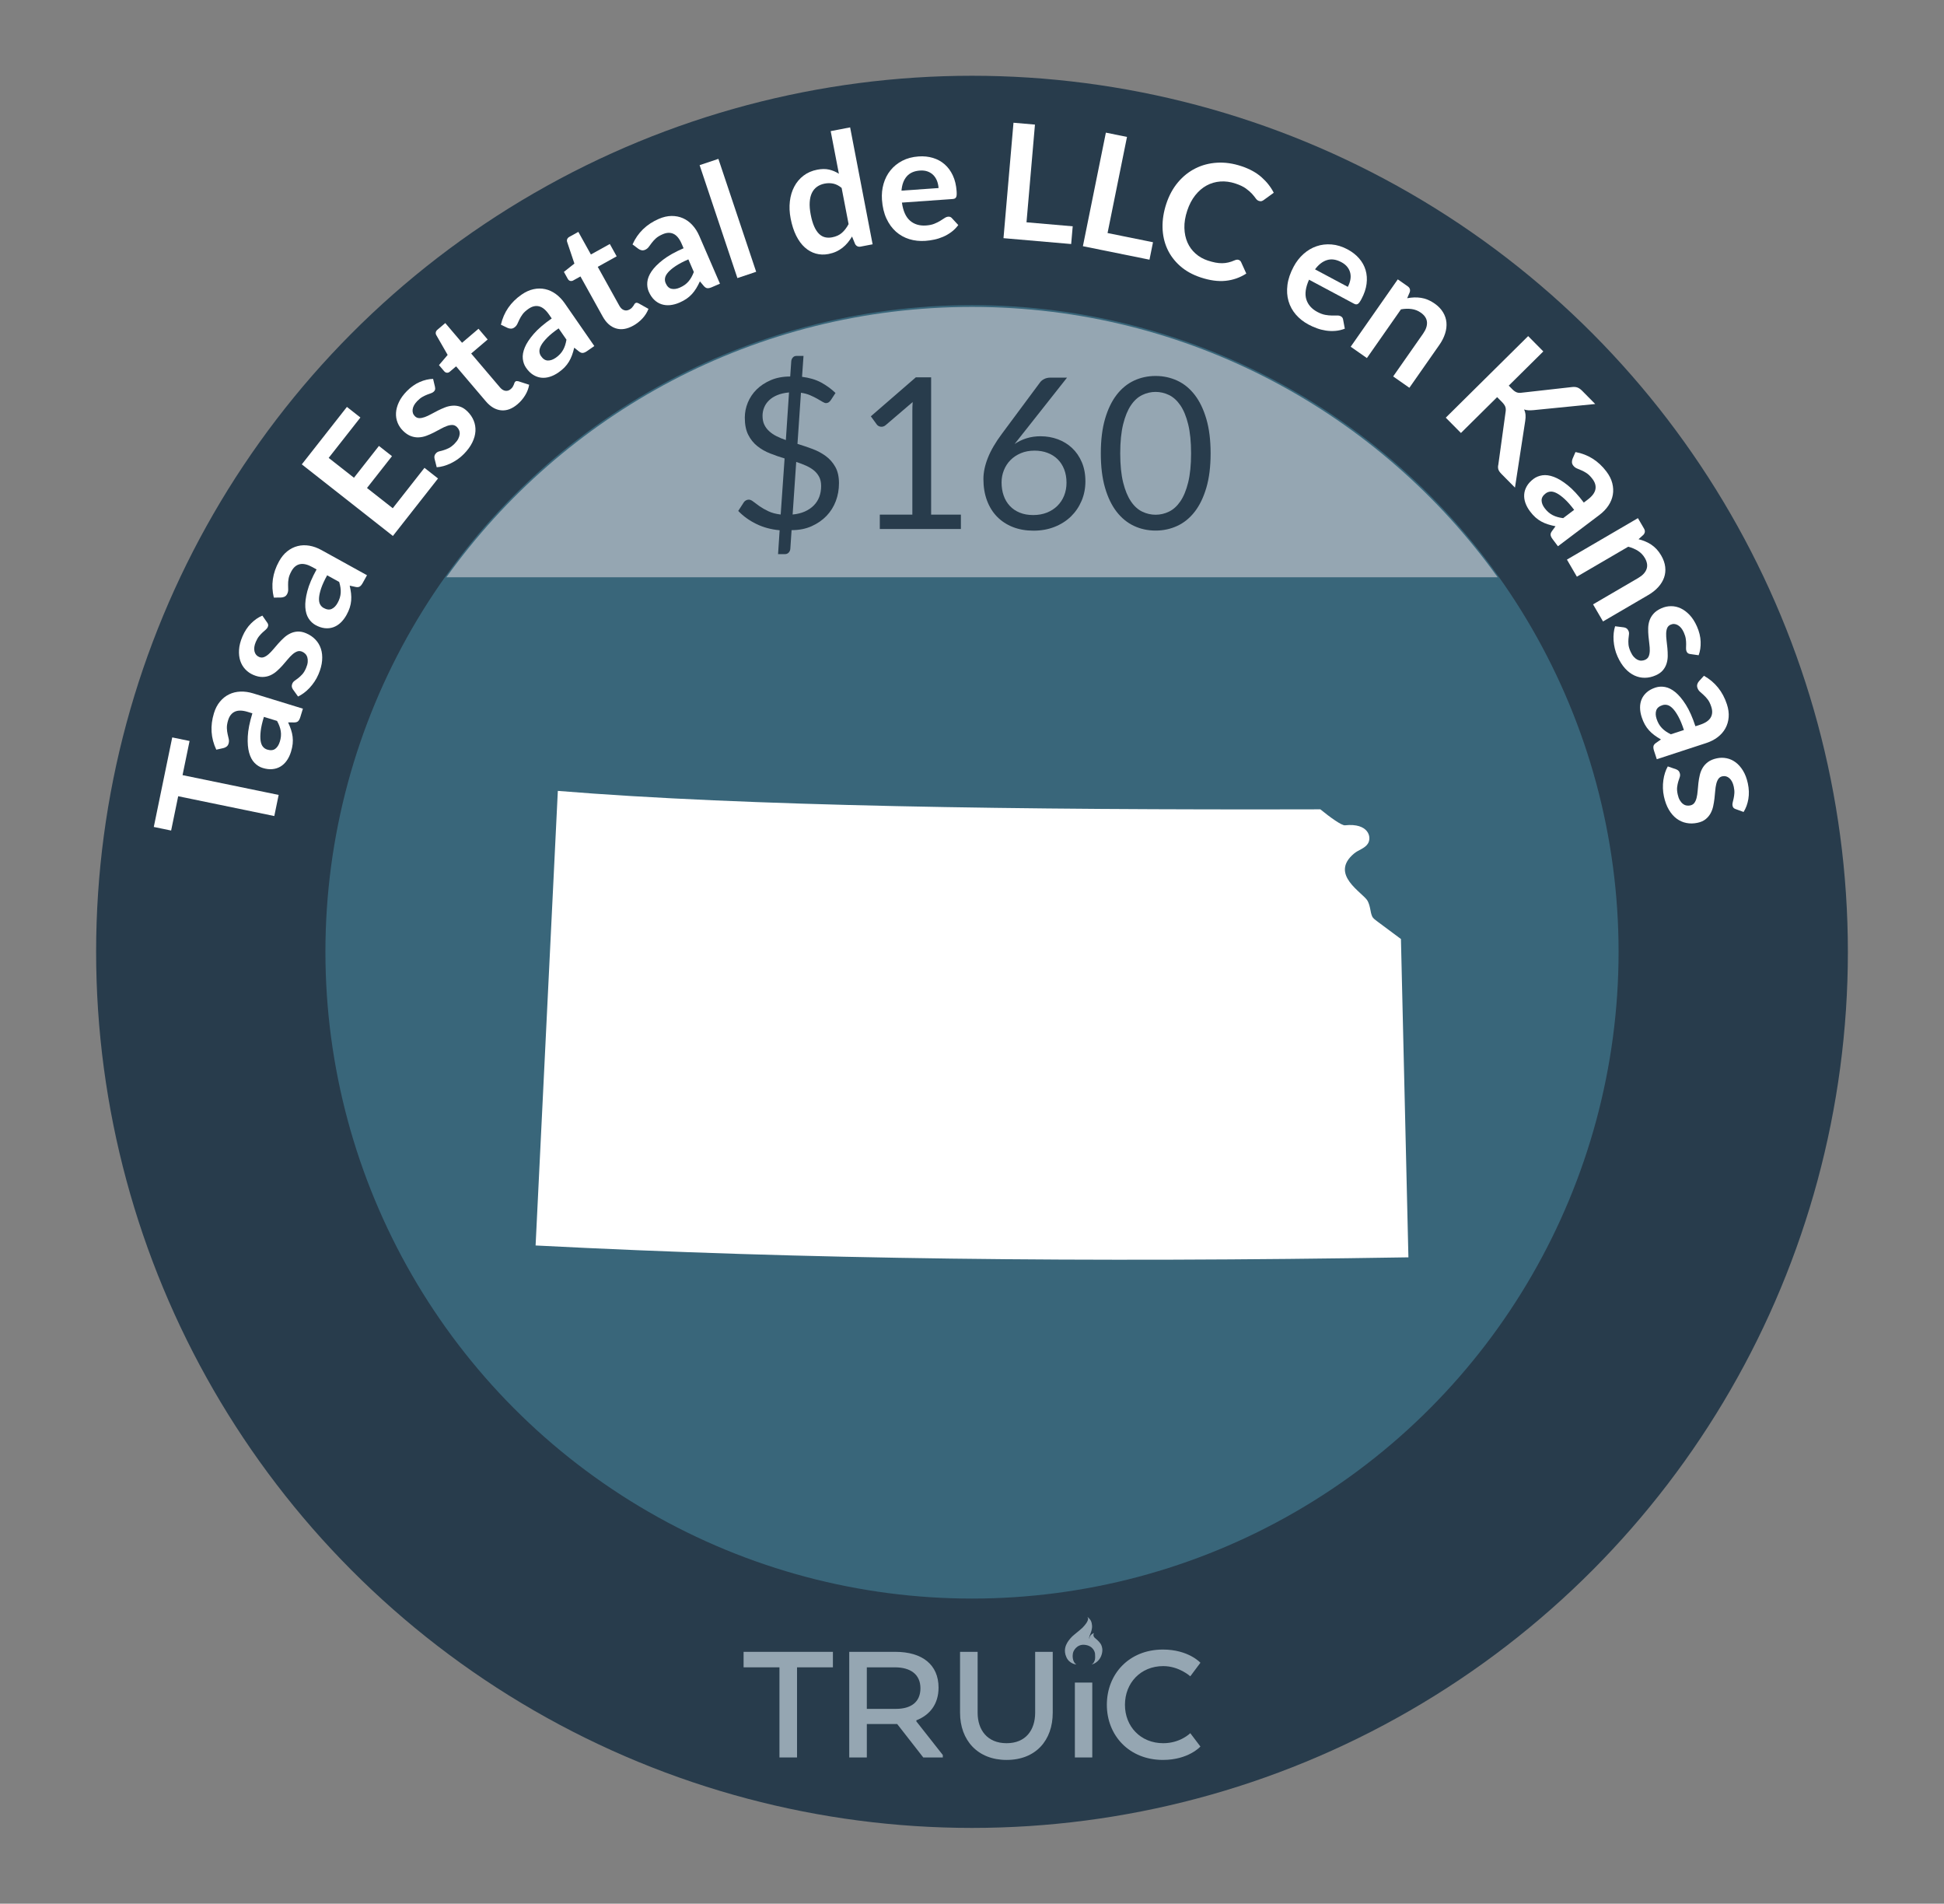 <?xml version="1.0" encoding="UTF-8"?>
<svg id="aj" data-name="Kansas" xmlns="http://www.w3.org/2000/svg" viewBox="0 0 206.27 201.946">
  <rect x="0" y="0" width="206.27" height="201.946" fill="#808080" stroke="none"/>
  <defs>
    <style>
      .az {
        fill: #fff;
      }

      .ba {
        fill: #95a6b2;
      }

      .bb {
        fill: #283c4c;
      }

      .bc {
        fill: #39667a;
      }
    </style>
  </defs>
  <circle class="bb" cx="103.135" cy="100.973" r="92.936"/>
  <circle class="bc" cx="103.135" cy="100.973" r="68.606"/>
  <g>
    <path class="az" d="M18.275,78.226l1.84,.379-.746,3.622,10.198,2.1-.462,2.24-10.198-2.101-.749,3.639-1.84-.38,1.957-9.499Z"/>
    <path class="az" d="M32.14,75.177l-.277,.902c-.059,.189-.133,.329-.223,.42s-.23,.137-.421,.138l-.648-.004c.125,.27,.229,.527,.309,.775,.081,.247,.138,.494,.168,.741,.03,.246,.033,.499,.007,.758s-.085,.537-.177,.835c-.108,.353-.255,.662-.442,.931-.187,.27-.408,.48-.664,.637-.256,.155-.544,.249-.863,.28-.318,.033-.666-.009-1.041-.125-.315-.096-.601-.274-.857-.534-.256-.26-.448-.619-.577-1.08s-.177-1.035-.144-1.726c.034-.688,.196-1.507,.488-2.455l-.492-.151c-.562-.173-1.014-.183-1.356-.03s-.583,.453-.722,.902c-.1,.326-.145,.608-.136,.848,.009,.24,.036,.455,.082,.645,.046,.188,.086,.362,.12,.521,.034,.159,.025,.319-.023,.482-.042,.135-.113,.241-.213,.316-.102,.076-.213,.128-.333,.155l-.755,.168c-.582-1.228-.665-2.52-.248-3.873,.148-.487,.363-.897,.641-1.229,.276-.333,.598-.589,.965-.767,.365-.178,.768-.275,1.205-.292,.438-.016,.893,.048,1.363,.193l5.266,1.619Zm-2.451,3.515c.063-.206,.103-.4,.119-.586,.016-.185,.01-.365-.017-.543-.027-.177-.073-.354-.139-.532-.065-.177-.149-.361-.255-.554l-1.395-.429c-.18,.585-.294,1.085-.341,1.5-.047,.416-.05,.76-.009,1.034,.041,.272,.123,.484,.245,.63,.122,.147,.272,.248,.452,.305,.354,.108,.641,.082,.857-.079,.217-.162,.377-.41,.48-.746Z"/>
    <path class="az" d="M28.349,66.038c.062,.087,.098,.166,.106,.238,.01,.072-.005,.151-.042,.24-.039,.094-.109,.184-.206,.269-.098,.085-.209,.183-.334,.296-.125,.114-.252,.249-.381,.407-.128,.157-.245,.358-.349,.604-.162,.382-.209,.715-.141,1.003s.233,.487,.494,.599c.172,.072,.341,.078,.506,.017,.165-.063,.331-.167,.498-.315,.168-.147,.337-.324,.507-.528,.17-.205,.349-.411,.537-.622,.187-.209,.384-.408,.591-.598s.432-.342,.675-.456c.243-.117,.503-.181,.78-.195s.577,.046,.9,.184c.386,.164,.712,.386,.978,.666,.267,.278,.461,.604,.583,.977,.121,.372,.164,.785,.127,1.241-.035,.455-.164,.941-.383,1.458-.118,.275-.258,.535-.419,.777s-.338,.466-.53,.672c-.191,.204-.391,.384-.599,.538-.208,.155-.415,.281-.622,.378l-.546-.759c-.063-.095-.103-.19-.116-.29-.014-.098,.004-.206,.056-.327,.051-.119,.133-.219,.246-.297s.239-.171,.377-.278,.281-.241,.43-.403c.149-.161,.285-.389,.409-.681,.098-.229,.154-.438,.17-.626,.015-.188,0-.353-.043-.498-.043-.144-.113-.266-.209-.365s-.207-.177-.332-.229c-.188-.08-.365-.089-.533-.028-.168,.062-.334,.165-.502,.313-.168,.147-.337,.325-.508,.531-.172,.209-.352,.418-.541,.631-.188,.213-.39,.413-.602,.602-.214,.191-.445,.341-.695,.453-.252,.112-.526,.172-.824,.177-.298,.006-.624-.066-.979-.218-.328-.139-.614-.338-.855-.595-.242-.257-.42-.559-.534-.905-.114-.348-.157-.738-.13-1.172,.027-.436,.146-.9,.357-1.396,.234-.554,.541-1.019,.916-1.394,.375-.376,.775-.652,1.201-.829l.51,.735Z"/>
    <path class="az" d="M38.939,61.024l-.457,.826c-.096,.173-.197,.295-.305,.366-.105,.07-.252,.087-.438,.049l-.634-.138c.066,.29,.114,.563,.144,.822,.028,.26,.033,.512,.012,.76-.021,.248-.069,.496-.148,.744-.078,.246-.192,.507-.344,.78-.179,.323-.386,.595-.624,.82s-.498,.388-.779,.486c-.283,.101-.584,.133-.902,.099-.319-.034-.651-.145-.994-.335-.289-.159-.532-.393-.729-.699-.198-.306-.312-.699-.345-1.175-.031-.479,.04-1.051,.214-1.719s.501-1.436,.98-2.304l-.45-.249c-.515-.283-.955-.387-1.322-.307-.366,.079-.663,.323-.891,.735-.164,.299-.268,.565-.307,.802-.041,.237-.058,.453-.052,.646s.01,.373,.011,.535c0,.162-.04,.317-.122,.467-.069,.124-.159,.213-.273,.267-.114,.053-.233,.081-.357,.084l-.772,.01c-.318-1.321-.136-2.602,.55-3.842,.247-.447,.54-.805,.879-1.073,.34-.269,.707-.453,1.102-.552,.395-.101,.808-.111,1.24-.04,.432,.074,.863,.23,1.294,.47l4.822,2.663Zm-3.119,2.938c.104-.188,.183-.371,.236-.549s.085-.355,.096-.534c.009-.18,0-.362-.027-.55-.027-.187-.072-.385-.135-.595l-1.278-.705c-.296,.536-.509,1.002-.642,1.399-.13,.396-.203,.733-.219,1.009-.016,.276,.021,.499,.109,.668,.09,.169,.217,.299,.381,.39,.325,.18,.61,.213,.855,.099,.246-.113,.453-.324,.623-.632Z"/>
    <path class="az" d="M36.81,43.166l1.431,1.125-3.366,4.284,2.682,2.105,2.65-3.375,1.385,1.086-2.652,3.376,2.734,2.147,3.365-4.285,1.438,1.129-4.789,6.097-9.665-7.594,4.788-6.096Z"/>
    <path class="az" d="M46.156,41.063c.024,.104,.027,.192,.01,.262-.016,.07-.059,.14-.127,.209-.07,.072-.167,.131-.289,.175-.122,.042-.262,.094-.419,.152-.158,.061-.325,.141-.503,.24s-.359,.245-.546,.435c-.29,.296-.456,.59-.497,.883-.041,.292,.039,.538,.242,.737,.133,.131,.288,.196,.465,.199,.176,.003,.369-.035,.578-.11,.21-.076,.432-.178,.664-.307,.234-.129,.477-.257,.727-.383,.252-.127,.508-.239,.77-.342,.262-.1,.527-.159,.795-.178,.269-.018,.534,.016,.797,.104,.264,.088,.521,.254,.771,.501,.3,.293,.521,.619,.668,.977,.145,.357,.207,.731,.185,1.122s-.134,.792-.335,1.201c-.2,.411-.497,.817-.89,1.217-.21,.215-.435,.405-.673,.572-.24,.165-.485,.31-.739,.431-.253,.12-.505,.215-.755,.283s-.488,.11-.717,.124l-.23-.905c-.025-.112-.027-.216-.004-.312,.023-.096,.081-.191,.172-.284,.092-.093,.204-.155,.338-.187,.135-.032,.285-.071,.453-.122,.168-.05,.351-.122,.547-.218,.198-.097,.408-.258,.631-.484,.174-.178,.303-.351,.386-.521,.082-.168,.13-.328,.143-.479,.013-.149-.008-.289-.062-.417-.053-.128-.128-.239-.226-.334-.146-.144-.308-.217-.485-.221-.179-.004-.373,.032-.582,.107-.21,.076-.433,.18-.668,.311-.235,.13-.479,.259-.732,.388-.253,.129-.514,.243-.781,.341-.268,.099-.538,.155-.812,.167-.275,.013-.552-.032-.831-.136s-.557-.29-.832-.561c-.255-.25-.447-.538-.579-.866-.131-.327-.186-.674-.166-1.038,.021-.364,.123-.744,.308-1.138,.185-.396,.466-.785,.843-1.17,.421-.429,.875-.749,1.361-.963,.487-.212,.961-.322,1.422-.331l.207,.869Z"/>
    <path class="az" d="M54.908,42.885c-.575,.489-1.156,.702-1.744,.641-.588-.062-1.125-.38-1.614-.953l-3.155-3.711-.673,.572c-.087,.075-.185,.11-.296,.106-.109-.003-.213-.06-.309-.173l-.539-.635,.92-1.083-1.205-2.1c-.057-.101-.073-.201-.051-.303,.021-.101,.08-.191,.175-.271l.829-.705,1.779,2.092,1.748-1.487,.969,1.14-1.748,1.487,3.062,3.6c.176,.208,.366,.324,.568,.354,.203,.028,.391-.03,.563-.178,.1-.084,.172-.167,.219-.248,.047-.08,.084-.154,.111-.222,.027-.069,.051-.131,.069-.188,.019-.057,.048-.102,.087-.134,.047-.041,.096-.062,.146-.064s.113,.006,.188,.024l1.141,.369c-.068,.394-.211,.768-.429,1.123-.218,.357-.488,.672-.812,.947Z"/>
    <path class="az" d="M63.063,36.708l-.775,.538c-.163,.112-.308,.178-.436,.192-.127,.016-.265-.034-.415-.151l-.507-.404c-.069,.289-.147,.557-.237,.801-.089,.244-.198,.473-.326,.685-.129,.213-.282,.413-.463,.601-.182,.188-.399,.37-.656,.547-.303,.21-.61,.363-.923,.458-.312,.096-.618,.126-.915,.09s-.582-.141-.853-.312c-.271-.171-.518-.419-.741-.742-.188-.271-.302-.588-.343-.95-.04-.363,.03-.765,.214-1.206,.184-.442,.502-.923,.954-1.443,.452-.521,1.087-1.064,1.901-1.629l-.292-.423c-.335-.483-.684-.771-1.048-.862-.363-.093-.738-.005-1.125,.264-.279,.193-.49,.387-.631,.581s-.253,.38-.334,.556c-.081,.178-.156,.339-.228,.484-.072,.146-.178,.269-.317,.364-.116,.081-.237,.12-.363,.117-.125-.003-.244-.03-.357-.083l-.697-.334c.303-1.325,1.035-2.393,2.201-3.198,.418-.29,.84-.481,1.264-.571,.424-.091,.834-.092,1.232-.005,.397,.086,.773,.259,1.127,.516,.354,.259,.672,.59,.953,.995l3.136,4.527Zm-4.1,1.248c.178-.123,.329-.252,.456-.388,.127-.135,.234-.281,.322-.438,.089-.155,.162-.323,.221-.503s.105-.376,.143-.594l-.832-1.198c-.502,.349-.9,.671-1.195,.968-.293,.297-.509,.566-.645,.806-.138,.242-.203,.458-.198,.648,.005,.191,.061,.363,.168,.519,.211,.306,.452,.461,.722,.469,.271,.008,.55-.089,.839-.289Z"/>
    <path class="az" d="M67.184,34.55c-.659,.366-1.271,.462-1.835,.285-.564-.176-1.029-.593-1.396-1.252l-2.363-4.257-.773,.428c-.1,.056-.202,.07-.31,.046-.108-.023-.197-.101-.269-.229l-.404-.729,1.114-.882-.77-2.295c-.034-.11-.031-.213,.01-.306,.042-.096,.117-.173,.226-.233l.951-.528,1.334,2.399,2.006-1.113,.727,1.308-2.007,1.115,2.294,4.131c.133,.238,.295,.391,.488,.458,.193,.068,.389,.047,.587-.062,.114-.062,.202-.13,.264-.2s.112-.135,.153-.196c.04-.062,.075-.118,.104-.171,.03-.052,.067-.091,.111-.115,.055-.03,.106-.041,.157-.033,.049,.008,.108,.028,.179,.061l1.046,.586c-.145,.373-.357,.711-.643,1.019-.283,.306-.61,.562-.981,.768Z"/>
    <path class="az" d="M76.39,30.094l-.865,.374c-.183,.08-.338,.114-.465,.104-.128-.01-.254-.086-.378-.229l-.418-.496c-.124,.27-.253,.517-.389,.738s-.287,.425-.454,.608c-.168,.185-.358,.35-.572,.499-.213,.147-.463,.282-.749,.407-.338,.146-.67,.235-.995,.269-.326,.032-.631,0-.915-.093-.284-.093-.543-.251-.774-.473-.232-.222-.426-.513-.582-.872-.131-.303-.182-.636-.15-.999,.031-.364,.18-.744,.446-1.142,.267-.396,.673-.807,1.218-1.229,.547-.422,1.273-.831,2.184-1.225l-.203-.472c-.234-.541-.521-.891-.859-1.052-.338-.162-.723-.149-1.154,.038-.312,.136-.557,.283-.733,.447-.176,.162-.321,.323-.436,.479-.114,.157-.22,.301-.319,.43-.098,.13-.225,.228-.381,.296-.131,.056-.256,.07-.379,.044-.123-.027-.235-.078-.334-.152l-.619-.464c.556-1.241,1.484-2.143,2.783-2.706,.469-.203,.92-.307,1.353-.312,.433-.005,.836,.074,1.209,.236,.373,.163,.708,.405,1.005,.729,.297,.321,.543,.709,.739,1.161l2.188,5.055Zm-4.264,.419c.197-.086,.371-.182,.522-.29s.285-.229,.402-.365c.116-.136,.222-.286,.314-.45,.092-.165,.177-.35,.256-.553l-.58-1.34c-.562,.243-1.016,.481-1.362,.715-.346,.233-.61,.455-.791,.665-.182,.209-.288,.408-.321,.596-.032,.188-.011,.369,.063,.542,.147,.341,.353,.541,.617,.601,.264,.06,.557,.02,.879-.12Z"/>
    <path class="az" d="M76.225,16.853l4.009,11.979-1.991,.667-4.009-11.979,1.991-.667Z"/>
    <path class="az" d="M91.33,26.159c-.268,.051-.467-.041-.599-.275l-.325-.794c-.141,.235-.291,.451-.455,.649-.164,.199-.348,.379-.551,.539-.202,.16-.428,.298-.674,.412-.246,.112-.52,.198-.82,.257-.467,.089-.914,.074-1.342-.046-.427-.119-.816-.337-1.168-.653-.353-.315-.658-.731-.916-1.247-.258-.517-.453-1.126-.589-1.825-.122-.636-.149-1.241-.081-1.82,.067-.578,.224-1.099,.47-1.562,.245-.463,.572-.852,.979-1.162,.408-.312,.892-.522,1.454-.631,.479-.092,.902-.094,1.271-.006,.368,.088,.712,.234,1.027,.438l-.87-4.523,2.062-.397,2.387,12.403-1.261,.243Zm-3.037-.983c.429-.082,.775-.241,1.042-.478,.267-.235,.501-.543,.706-.924l-.739-3.839c-.288-.239-.581-.39-.88-.454-.298-.064-.605-.064-.922-.004-.312,.06-.584,.173-.813,.338-.231,.166-.411,.384-.541,.654-.13,.27-.207,.596-.231,.979-.025,.383,.011,.822,.106,1.316,.096,.502,.218,.918,.366,1.25,.146,.332,.317,.594,.51,.785s.406,.314,.643,.369c.235,.057,.486,.059,.754,.007Z"/>
    <path class="az" d="M97.46,16.596c.548-.04,1.059,.014,1.532,.156,.473,.142,.889,.37,1.245,.684,.357,.312,.646,.707,.867,1.183,.222,.475,.354,1.027,.398,1.654,.011,.159,.013,.291,.006,.396s-.026,.189-.06,.251c-.031,.062-.078,.108-.139,.138s-.139,.048-.234,.055l-5.376,.379c.125,.888,.411,1.527,.858,1.916,.448,.39,1.018,.56,1.707,.511,.339-.024,.629-.085,.869-.181,.24-.098,.449-.199,.625-.309,.178-.108,.333-.208,.465-.296,.133-.09,.266-.139,.395-.147,.085-.006,.16,.006,.225,.034,.064,.03,.121,.075,.171,.134l.665,.72c-.213,.288-.457,.533-.732,.737s-.566,.373-.872,.505-.62,.233-.941,.3c-.322,.068-.636,.114-.94,.135-.605,.043-1.175-.018-1.709-.182-.534-.165-1.008-.43-1.42-.795-.412-.366-.748-.83-1.01-1.395-.261-.563-.418-1.228-.473-1.99-.041-.594,.016-1.158,.171-1.695,.155-.536,.399-1.01,.731-1.423,.331-.412,.748-.751,1.248-1.013,.502-.263,1.078-.416,1.728-.462Zm.148,1.497c-.61,.043-1.076,.249-1.397,.619-.32,.369-.506,.874-.558,1.513l3.935-.277c-.02-.271-.074-.523-.164-.759-.091-.234-.219-.438-.384-.608-.165-.17-.368-.299-.606-.388-.24-.088-.515-.122-.825-.1Z"/>
    <path class="az" d="M108.918,23.582l4.903,.425-.163,1.88-7.181-.622,1.06-12.245,2.278,.197-.897,10.365Z"/>
    <path class="az" d="M117.517,24.721l4.824,.976-.374,1.85-7.065-1.43,2.438-12.046,2.241,.453-2.063,10.197Z"/>
    <path class="az" d="M131.43,27.57c.118,.039,.205,.119,.261,.239l.548,1.211c-.667,.43-1.399,.687-2.193,.769-.795,.083-1.676-.037-2.644-.357-.866-.287-1.596-.692-2.189-1.218-.593-.525-1.047-1.132-1.361-1.82-.314-.691-.481-1.445-.5-2.262-.018-.818,.117-1.661,.403-2.526,.29-.877,.702-1.632,1.234-2.265,.532-.632,1.148-1.124,1.851-1.477,.702-.354,1.469-.554,2.301-.604,.83-.05,1.689,.072,2.578,.367,.865,.286,1.576,.677,2.133,1.168,.557,.492,.99,1.044,1.301,1.653l-1.061,.769c-.064,.05-.139,.088-.222,.114s-.185,.021-.302-.02c-.124-.042-.234-.132-.332-.271-.097-.14-.227-.298-.387-.478-.162-.178-.379-.367-.65-.565-.271-.197-.642-.374-1.109-.528-.549-.183-1.085-.254-1.608-.215-.522,.038-1.009,.181-1.457,.426s-.85,.591-1.204,1.038c-.354,.446-.637,.987-.847,1.621-.218,.657-.318,1.271-.302,1.845,.016,.572,.125,1.086,.326,1.54,.201,.455,.486,.847,.855,1.174,.369,.329,.801,.575,1.295,.739,.296,.098,.569,.17,.819,.218,.25,.046,.487,.069,.712,.066,.226-.003,.446-.03,.663-.081s.44-.127,.671-.229c.07-.03,.14-.051,.209-.061,.068-.01,.138-.004,.208,.02Z"/>
    <path class="az" d="M142.992,26.46c.484,.259,.89,.574,1.214,.947,.325,.373,.556,.786,.691,1.241s.171,.943,.104,1.464c-.064,.52-.246,1.059-.543,1.613-.074,.139-.143,.252-.205,.337-.062,.087-.122,.147-.184,.183-.061,.034-.124,.05-.191,.043-.066-.008-.143-.034-.228-.08l-4.753-2.537c-.367,.819-.465,1.512-.292,2.08,.173,.566,.563,1.014,1.173,1.339,.3,.16,.578,.264,.832,.31,.255,.046,.486,.069,.694,.071s.392,0,.552-.003c.16-.006,.297,.022,.412,.084,.074,.04,.132,.09,.17,.149,.039,.06,.064,.127,.075,.203l.18,.963c-.333,.131-.671,.21-1.013,.235-.342,.026-.677,.015-1.006-.036-.33-.051-.648-.132-.958-.247-.309-.113-.598-.241-.868-.387-.535-.284-.984-.64-1.35-1.062-.365-.423-.625-.899-.779-1.428s-.192-1.102-.113-1.719c.078-.616,.297-1.262,.658-1.937,.28-.524,.629-.973,1.046-1.345,.417-.371,.876-.645,1.376-.816,.5-.174,1.032-.238,1.596-.193,.564,.044,1.135,.22,1.709,.526Zm-.672,1.348c-.539-.288-1.043-.361-1.511-.219-.468,.142-.894,.47-1.277,.984l3.479,1.858c.128-.239,.217-.484,.265-.731,.049-.247,.049-.486,0-.719-.05-.231-.152-.449-.308-.65-.156-.201-.371-.377-.646-.523Z"/>
    <path class="az" d="M143.316,36.782l4.997-7.147,1.052,.735c.223,.155,.297,.363,.22,.621l-.276,.646c.248-.047,.494-.076,.739-.085,.244-.009,.487,.006,.728,.043,.24,.036,.479,.103,.716,.2,.237,.096,.476,.229,.718,.397,.39,.272,.689,.581,.898,.925,.21,.343,.332,.705,.367,1.086,.034,.38-.012,.772-.141,1.177-.127,.405-.331,.809-.61,1.207l-3.181,4.549-1.721-1.203,3.182-4.549c.305-.437,.439-.845,.405-1.226-.034-.38-.254-.711-.657-.994-.298-.207-.624-.335-.979-.382-.354-.048-.728-.037-1.123,.034l-3.614,5.168-1.72-1.203Z"/>
    <path class="az" d="M160.088,40.91l.377,.381c.151,.153,.299,.258,.439,.318,.143,.058,.296,.078,.46,.06l5.438-.61c.228-.026,.422-.009,.582,.053,.16,.061,.323,.175,.491,.344l1.387,1.402-6.542,.65c-.204,.02-.387,.024-.547,.016-.16-.01-.313-.037-.457-.086,.084,.18,.134,.368,.151,.562,.016,.195,.006,.411-.031,.646l-1.089,7.081-1.423-1.438c-.191-.193-.307-.364-.346-.513s-.039-.308,.002-.476l.781-5.663c.025-.185,.011-.351-.043-.495-.053-.147-.172-.314-.354-.499l-.509-.514-3.842,3.803-1.608-1.624,8.741-8.653,1.609,1.625-3.668,3.63Z"/>
    <path class="az" d="M165.31,57.95l-.568-.753c-.119-.158-.19-.301-.211-.428-.021-.125,.023-.266,.135-.42l.383-.522c-.291-.058-.562-.126-.81-.206-.248-.078-.48-.177-.698-.297-.219-.119-.425-.266-.619-.438-.194-.173-.385-.384-.572-.634-.223-.294-.388-.595-.496-.903s-.15-.613-.126-.911c.023-.298,.116-.587,.277-.864s.397-.534,.71-.771c.264-.198,.576-.326,.937-.382,.36-.055,.765,0,1.214,.165,.448,.165,.943,.463,1.481,.894,.539,.431,1.107,1.043,1.704,1.834l.411-.31c.469-.354,.743-.715,.819-1.081,.077-.368-.026-.739-.31-1.114-.204-.271-.407-.473-.606-.607-.201-.132-.391-.235-.57-.31-.18-.073-.344-.143-.492-.208s-.273-.167-.377-.302c-.085-.113-.129-.232-.132-.358s.021-.246,.068-.361l.306-.709c1.337,.247,2.432,.937,3.285,2.067,.308,.407,.515,.82,.622,1.239,.107,.42,.126,.83,.056,1.231-.07,.4-.227,.783-.47,1.147s-.562,.695-.955,.992l-4.396,3.318Zm-1.414-4.045c.13,.172,.266,.318,.405,.439,.141,.121,.291,.223,.45,.305,.16,.082,.33,.148,.512,.199,.182,.052,.382,.09,.598,.119l1.166-.88c-.369-.489-.708-.873-1.017-1.154-.31-.282-.587-.486-.833-.613s-.464-.184-.654-.171-.361,.076-.512,.189c-.296,.224-.442,.47-.438,.74,.003,.271,.111,.545,.322,.826Z"/>
    <path class="az" d="M166.263,59.362l7.531-4.396,.647,1.108c.137,.235,.116,.454-.061,.655l-.522,.471c.245,.062,.481,.139,.707,.233s.439,.208,.644,.343c.202,.135,.392,.295,.565,.482,.175,.187,.336,.407,.484,.661,.24,.411,.383,.816,.43,1.216s.005,.779-.122,1.14c-.128,.359-.335,.697-.621,1.012-.285,.313-.639,.594-1.06,.839l-4.794,2.799-1.058-1.813,4.793-2.798c.461-.269,.755-.583,.883-.942,.127-.36,.067-.753-.182-1.18-.183-.312-.425-.565-.727-.757-.303-.19-.646-.337-1.034-.439l-5.448,3.18-1.057-1.813Z"/>
    <path class="az" d="M179.349,69.383c-.105-.015-.188-.042-.247-.085-.059-.042-.108-.106-.147-.194-.041-.094-.061-.205-.056-.334s.009-.277,.011-.446c.002-.17-.01-.354-.039-.555-.027-.202-.096-.425-.204-.669-.168-.378-.382-.639-.639-.785-.257-.146-.516-.161-.774-.045-.17,.076-.289,.195-.356,.358-.066,.163-.103,.356-.108,.579s.008,.467,.041,.73c.034,.266,.064,.537,.09,.817s.037,.56,.035,.84-.044,.549-.125,.805c-.081,.257-.211,.491-.389,.705-.179,.212-.428,.39-.748,.532-.384,.172-.768,.26-1.154,.264-.385,.005-.756-.075-1.111-.239s-.688-.414-.996-.752c-.309-.337-.576-.763-.805-1.274-.123-.274-.218-.554-.285-.836-.067-.283-.111-.565-.131-.845-.019-.28-.015-.549,.014-.807,.027-.257,.077-.494,.147-.712l.927,.117c.113,.018,.211,.055,.292,.111,.081,.058,.148,.146,.202,.265,.053,.118,.068,.246,.049,.383-.02,.136-.037,.29-.053,.466-.016,.174-.015,.37,.002,.59,.018,.218,.091,.472,.22,.763,.102,.228,.216,.41,.343,.549,.127,.14,.258,.242,.394,.31,.136,.065,.272,.099,.411,.095,.139-.003,.27-.031,.394-.086,.187-.084,.313-.207,.384-.372,.068-.164,.106-.357,.113-.581,.006-.223-.009-.467-.045-.733-.034-.268-.065-.542-.092-.825-.027-.282-.037-.566-.031-.852,.006-.284,.054-.557,.143-.817,.089-.26,.232-.5,.432-.722,.199-.224,.475-.412,.826-.569,.326-.145,.665-.22,1.018-.222,.354-.003,.695,.073,1.027,.227,.332,.152,.647,.388,.947,.703,.299,.316,.559,.721,.777,1.213,.244,.549,.377,1.088,.396,1.619s-.051,1.013-.212,1.443l-.886-.126Z"/>
    <path class="az" d="M175.795,80.537l-.293-.897c-.062-.188-.082-.346-.061-.472s.109-.244,.264-.354l.532-.37c-.258-.148-.491-.301-.699-.456s-.397-.324-.563-.509c-.168-.183-.315-.389-.443-.615-.127-.227-.24-.487-.337-.784-.114-.351-.173-.689-.175-1.017-.002-.326,.057-.628,.176-.901,.12-.275,.301-.518,.543-.728,.242-.211,.55-.377,.923-.499,.313-.102,.649-.121,1.009-.057,.359,.065,.725,.247,1.095,.55,.371,.302,.741,.744,1.111,1.327,.37,.582,.708,1.345,1.017,2.287l.488-.159c.56-.183,.936-.436,1.127-.758,.192-.322,.215-.706,.068-1.153-.105-.322-.23-.58-.377-.771-.146-.189-.292-.35-.438-.478-.146-.129-.279-.247-.398-.356-.119-.111-.206-.246-.259-.408-.044-.135-.046-.262-.008-.383,.038-.119,.099-.226,.182-.318l.52-.572c1.185,.669,1.996,1.677,2.437,3.023,.158,.483,.221,.941,.186,1.374-.035,.432-.15,.825-.348,1.182-.196,.357-.469,.667-.816,.934-.349,.266-.758,.476-1.226,.628l-5.235,1.712Zm-.023-4.285c.066,.205,.147,.387,.24,.548,.094,.16,.202,.305,.327,.435,.124,.129,.264,.247,.419,.354,.156,.106,.332,.209,.527,.306l1.388-.453c-.19-.582-.386-1.056-.587-1.423-.2-.367-.396-.65-.588-.849-.191-.2-.38-.325-.563-.375-.185-.051-.366-.046-.546,.013-.353,.115-.57,.302-.654,.559s-.072,.552,.037,.886Z"/>
    <path class="az" d="M184.162,85.832c-.101-.037-.176-.082-.225-.135-.049-.054-.084-.128-.104-.222-.022-.099-.018-.213,.014-.338s.064-.27,.102-.435c.037-.164,.062-.349,.077-.551,.015-.203-.007-.435-.062-.695-.087-.405-.241-.705-.464-.9-.222-.195-.471-.264-.748-.204-.183,.039-.323,.132-.423,.278-.099,.146-.174,.326-.226,.544-.053,.217-.088,.458-.109,.723-.021,.266-.049,.538-.08,.818-.033,.279-.08,.556-.139,.83-.061,.272-.156,.526-.289,.762-.132,.233-.307,.437-.525,.608-.218,.172-.498,.295-.842,.368-.41,.088-.805,.096-1.183,.02-.378-.074-.725-.229-1.039-.463-.313-.232-.587-.547-.819-.94s-.408-.864-.526-1.413c-.063-.293-.099-.585-.106-.876-.008-.292,.008-.576,.047-.854,.038-.278,.098-.54,.179-.787,.079-.246,.177-.469,.291-.667l.883,.306c.107,.041,.194,.097,.263,.169,.067,.073,.115,.173,.143,.3,.027,.128,.018,.257-.03,.385-.048,.13-.097,.278-.147,.445s-.091,.359-.119,.578c-.029,.218-.01,.481,.058,.791,.052,.244,.126,.447,.223,.609,.096,.161,.202,.289,.321,.382,.119,.095,.246,.154,.381,.18,.137,.025,.271,.024,.404-.005,.199-.043,.35-.137,.451-.284,.103-.146,.18-.328,.23-.545,.053-.217,.088-.459,.109-.728,.02-.269,.046-.543,.078-.826,.032-.282,.08-.562,.146-.839,.065-.278,.167-.535,.308-.771s.331-.441,.572-.619c.239-.176,.548-.305,.925-.385,.349-.075,.696-.079,1.042-.008,.345,.07,.664,.216,.958,.433,.293,.218,.554,.514,.781,.884,.228,.371,.398,.82,.512,1.347,.126,.587,.145,1.143,.055,1.665-.09,.524-.259,.981-.505,1.37l-.84-.305Z"/>
  </g>
  <path class="ba" d="M158.912,61.24c-12.448-17.36-32.784-28.682-55.777-28.682s-43.328,11.322-55.776,28.682h111.553Z"/>
  <g>
    <path class="bb" d="M82.724,56.25c-.904-.082-1.729-.304-2.471-.666-.744-.362-1.383-.823-1.922-1.384l.594-.919c.053-.082,.127-.148,.225-.201s.197-.078,.303-.078c.141,0,.303,.07,.48,.213,.18,.142,.4,.304,.662,.487,.262,.183,.572,.36,.936,.531,.361,.173,.797,.288,1.305,.348l.414-5.948c-.521-.157-1.035-.335-1.539-.534-.504-.198-.957-.456-1.355-.774-.4-.318-.721-.719-.965-1.202-.242-.482-.363-1.088-.363-1.813,0-.547,.105-1.08,.318-1.601s.523-.983,.93-1.388c.408-.404,.91-.735,1.508-.994,.598-.258,1.285-.387,2.061-.387l.113-1.636c.014-.142,.07-.27,.168-.381,.096-.112,.227-.168,.391-.168h.74l-.156,2.218c.783,.097,1.459,.299,2.027,.604,.566,.307,1.076,.677,1.523,1.109l-.482,.739c-.148,.225-.32,.336-.516,.336-.104,0-.232-.046-.385-.14-.154-.093-.338-.201-.555-.325-.217-.123-.467-.246-.752-.369-.283-.123-.607-.211-.975-.264l-.369,5.423c.537,.164,1.068,.345,1.592,.539,.521,.195,.992,.446,1.41,.754,.418,.307,.756,.691,1.014,1.152s.387,1.036,.387,1.726c0,.675-.111,1.309-.336,1.9-.225,.593-.551,1.113-.98,1.563-.43,.449-.955,.814-1.578,1.096-.625,.281-1.336,.422-2.135,.422l-.135,2.005c-.016,.143-.072,.268-.174,.376-.1,.107-.229,.162-.387,.162h-.738l.168-2.532Zm-1.814-12.132c0,.358,.062,.67,.189,.935,.127,.266,.303,.499,.527,.7,.223,.202,.484,.378,.783,.527s.623,.283,.975,.403l.336-5.053c-.484,.045-.906,.142-1.26,.291-.355,.149-.646,.336-.873,.561-.229,.224-.398,.476-.51,.756-.113,.28-.168,.573-.168,.88Zm6.217,7.438c0-.374-.068-.694-.207-.964-.139-.269-.328-.5-.566-.694s-.52-.362-.84-.504c-.322-.142-.664-.272-1.031-.393l-.381,5.579c.486-.045,.918-.151,1.295-.319s.693-.383,.951-.644c.258-.262,.453-.566,.584-.913,.129-.348,.195-.73,.195-1.148Z"/>
    <path class="bb" d="M93.355,54.593h3.451v-10.945c0-.329,.01-.661,.033-.997l-2.869,2.453c-.074,.06-.148,.103-.223,.129-.076,.026-.146,.039-.213,.039-.113,0-.213-.024-.303-.072-.09-.049-.156-.106-.201-.174l-.629-.863,4.773-4.134h1.625v14.564h3.158v1.523h-8.604v-1.523Z"/>
    <path class="bb" d="M110.418,46.28c.641,0,1.25,.106,1.826,.319,.574,.212,1.078,.522,1.512,.93s.777,.907,1.031,1.501,.381,1.271,.381,2.033c0,.739-.135,1.427-.404,2.062s-.645,1.188-1.125,1.658c-.482,.47-1.062,.84-1.742,1.108-.68,.27-1.428,.403-2.24,.403-.807,0-1.537-.129-2.191-.386-.652-.258-1.211-.624-1.674-1.099-.463-.474-.82-1.049-1.07-1.725s-.375-1.433-.375-2.269c0-.702,.156-1.449,.471-2.241,.312-.791,.809-1.643,1.488-2.554l4.068-5.479c.104-.135,.25-.248,.436-.342,.188-.093,.4-.14,.639-.14h1.771l-5.568,7.046c.381-.261,.803-.465,1.266-.61s.963-.218,1.502-.218Zm-4.146,4.884c0,.516,.074,.986,.225,1.412,.148,.426,.367,.791,.656,1.098,.287,.307,.639,.543,1.053,.711s.887,.252,1.416,.252c.539,0,1.023-.085,1.457-.257s.805-.411,1.115-.718c.309-.306,.549-.668,.717-1.086,.168-.419,.252-.874,.252-1.367,0-.522-.082-.995-.246-1.417s-.396-.78-.695-1.075-.656-.521-1.076-.678c-.418-.157-.877-.235-1.377-.235-.537,0-1.023,.091-1.457,.274-.434,.183-.801,.43-1.104,.739s-.533,.668-.693,1.075c-.162,.407-.242,.831-.242,1.271Z"/>
    <path class="bb" d="M128.453,48.095c0,1.404-.15,2.62-.453,3.646-.303,1.027-.715,1.877-1.238,2.549s-1.141,1.173-1.854,1.501c-.713,.329-1.477,.493-2.291,.493-.822,0-1.586-.164-2.291-.493-.707-.328-1.32-.829-1.844-1.501-.521-.672-.934-1.521-1.232-2.549-.299-1.026-.447-2.242-.447-3.646s.148-2.621,.447-3.652c.299-1.03,.711-1.884,1.232-2.56,.523-.676,1.137-1.178,1.844-1.507,.705-.328,1.469-.493,2.291-.493,.814,0,1.578,.165,2.291,.493,.713,.329,1.33,.831,1.854,1.507s.936,1.529,1.238,2.56c.303,1.031,.453,2.248,.453,3.652Zm-2.072,0c0-1.225-.104-2.254-.309-3.086-.205-.833-.48-1.503-.828-2.012-.348-.508-.75-.871-1.205-1.092s-.93-.331-1.422-.331-.967,.11-1.424,.331c-.455,.221-.855,.584-1.197,1.092-.344,.509-.619,1.179-.824,2.012-.205,.832-.309,1.861-.309,3.086s.104,2.252,.309,3.081,.48,1.497,.824,2.005c.342,.508,.742,.872,1.197,1.093,.457,.22,.93,.33,1.424,.33s.967-.11,1.422-.33c.455-.221,.857-.585,1.205-1.093s.623-1.176,.828-2.005,.309-1.856,.309-3.081Z"/>
  </g>
  <g>
    <path class="ba" d="M114.216,176.572s-.726-.037-1.061-.763-.065-1.285,.084-1.545,.456-.633,.735-.847,.851-.71,.881-.742c.028-.03,.374-.386,.488-.617,.096-.195,.158-.335,.065-.484-.027-.044-.054-.074-.007-.039,.043,.032,.19,.162,.257,.259,.074,.107,.178,.228,.216,.656s-.233,1.005-.233,1.005c0,0-.065,.157-.073,.254-.005,.062,.007,.103,.034,.165,.005,.011-.01-.1,0-.159,.015-.079,.038-.14,.14-.261,.018-.022,.054-.055,.082-.076,.159-.119,.238-.132,.25-.138,.015-.007-.003,.014-.003,.014,0,0-.105,.137-.017,.343,.043,.099,.125,.166,.302,.315s.415,.404,.493,.586c.1,.233,.176,.528,.056,.977-.156,.586-.586,.968-1.071,1.098,0,0,.168-.13,.214-.205,0,0,.074-.112,.121-.27s.037-.501,.019-.68c-.019-.177-.205-.838-1.089-.931s-1.201,.717-1.201,.717c0,0-.14,.298-.056,.763s.372,.605,.372,.605Z"/>
    <path class="ba" d="M78.9,175.23h9.476v1.643h-3.806v9.561h-1.865v-9.561h-3.805v-1.643Z"/>
    <path class="ba" d="M90.109,175.23h4.899c2.845,0,4.578,1.363,4.578,3.791,0,1.756-.923,2.913-2.355,3.474v.112l2.807,3.567v.261h-2.072l-2.769-3.548h-3.221v3.548h-1.866v-11.204Zm4.842,1.643h-2.976v4.407h3.089c1.564,0,2.6-.691,2.6-2.185,0-1.475-1.055-2.222-2.713-2.222Z"/>
    <path class="ba" d="M101.867,181.692v-6.462h1.865v6.462c0,1.81,1.018,3.23,3.071,3.23s3.033-1.419,3.033-3.23v-6.462h1.865v6.462c0,2.913-1.789,5.005-4.898,5.005-3.071,0-4.936-2.092-4.936-5.005Z"/>
    <rect class="ba" x="114.051" y="178.491" width="1.846" height="7.943"/>
    <path class="ba" d="M127.371,185.276s-1.262,1.42-3.975,1.42c-3.599,0-5.953-2.615-5.953-5.846,0-3.267,2.354-5.863,5.953-5.863,2.713,0,3.975,1.4,3.975,1.4l-1.074,1.438s-1.186-1.082-2.864-1.082c-2.411,0-4.069,1.792-4.069,4.108,0,2.297,1.658,4.071,4.069,4.071,1.809,0,2.864-1.064,2.864-1.064l1.074,1.418Z"/>
  </g>
  <path class="az" d="M148.648,99.611l.793,33.769c-34.481,.561-64.065,.219-92.611-1.258l2.345-47.929,.014-.294c19.794,1.62,48.866,2.038,80.906,1.955,1.032,.848,2.27,1.73,2.612,1.696,2.509-.273,2.879,1.272,2.427,1.955-.335,.506-.985,.65-1.436,1.019-2.721,2.249,.95,4.178,1.415,5.046,.315,.602,.267,1.156,.479,1.634,.103,.232,.376,.41,.574,.561,0,0,2.366,1.764,2.482,1.846Z"/>
</svg>